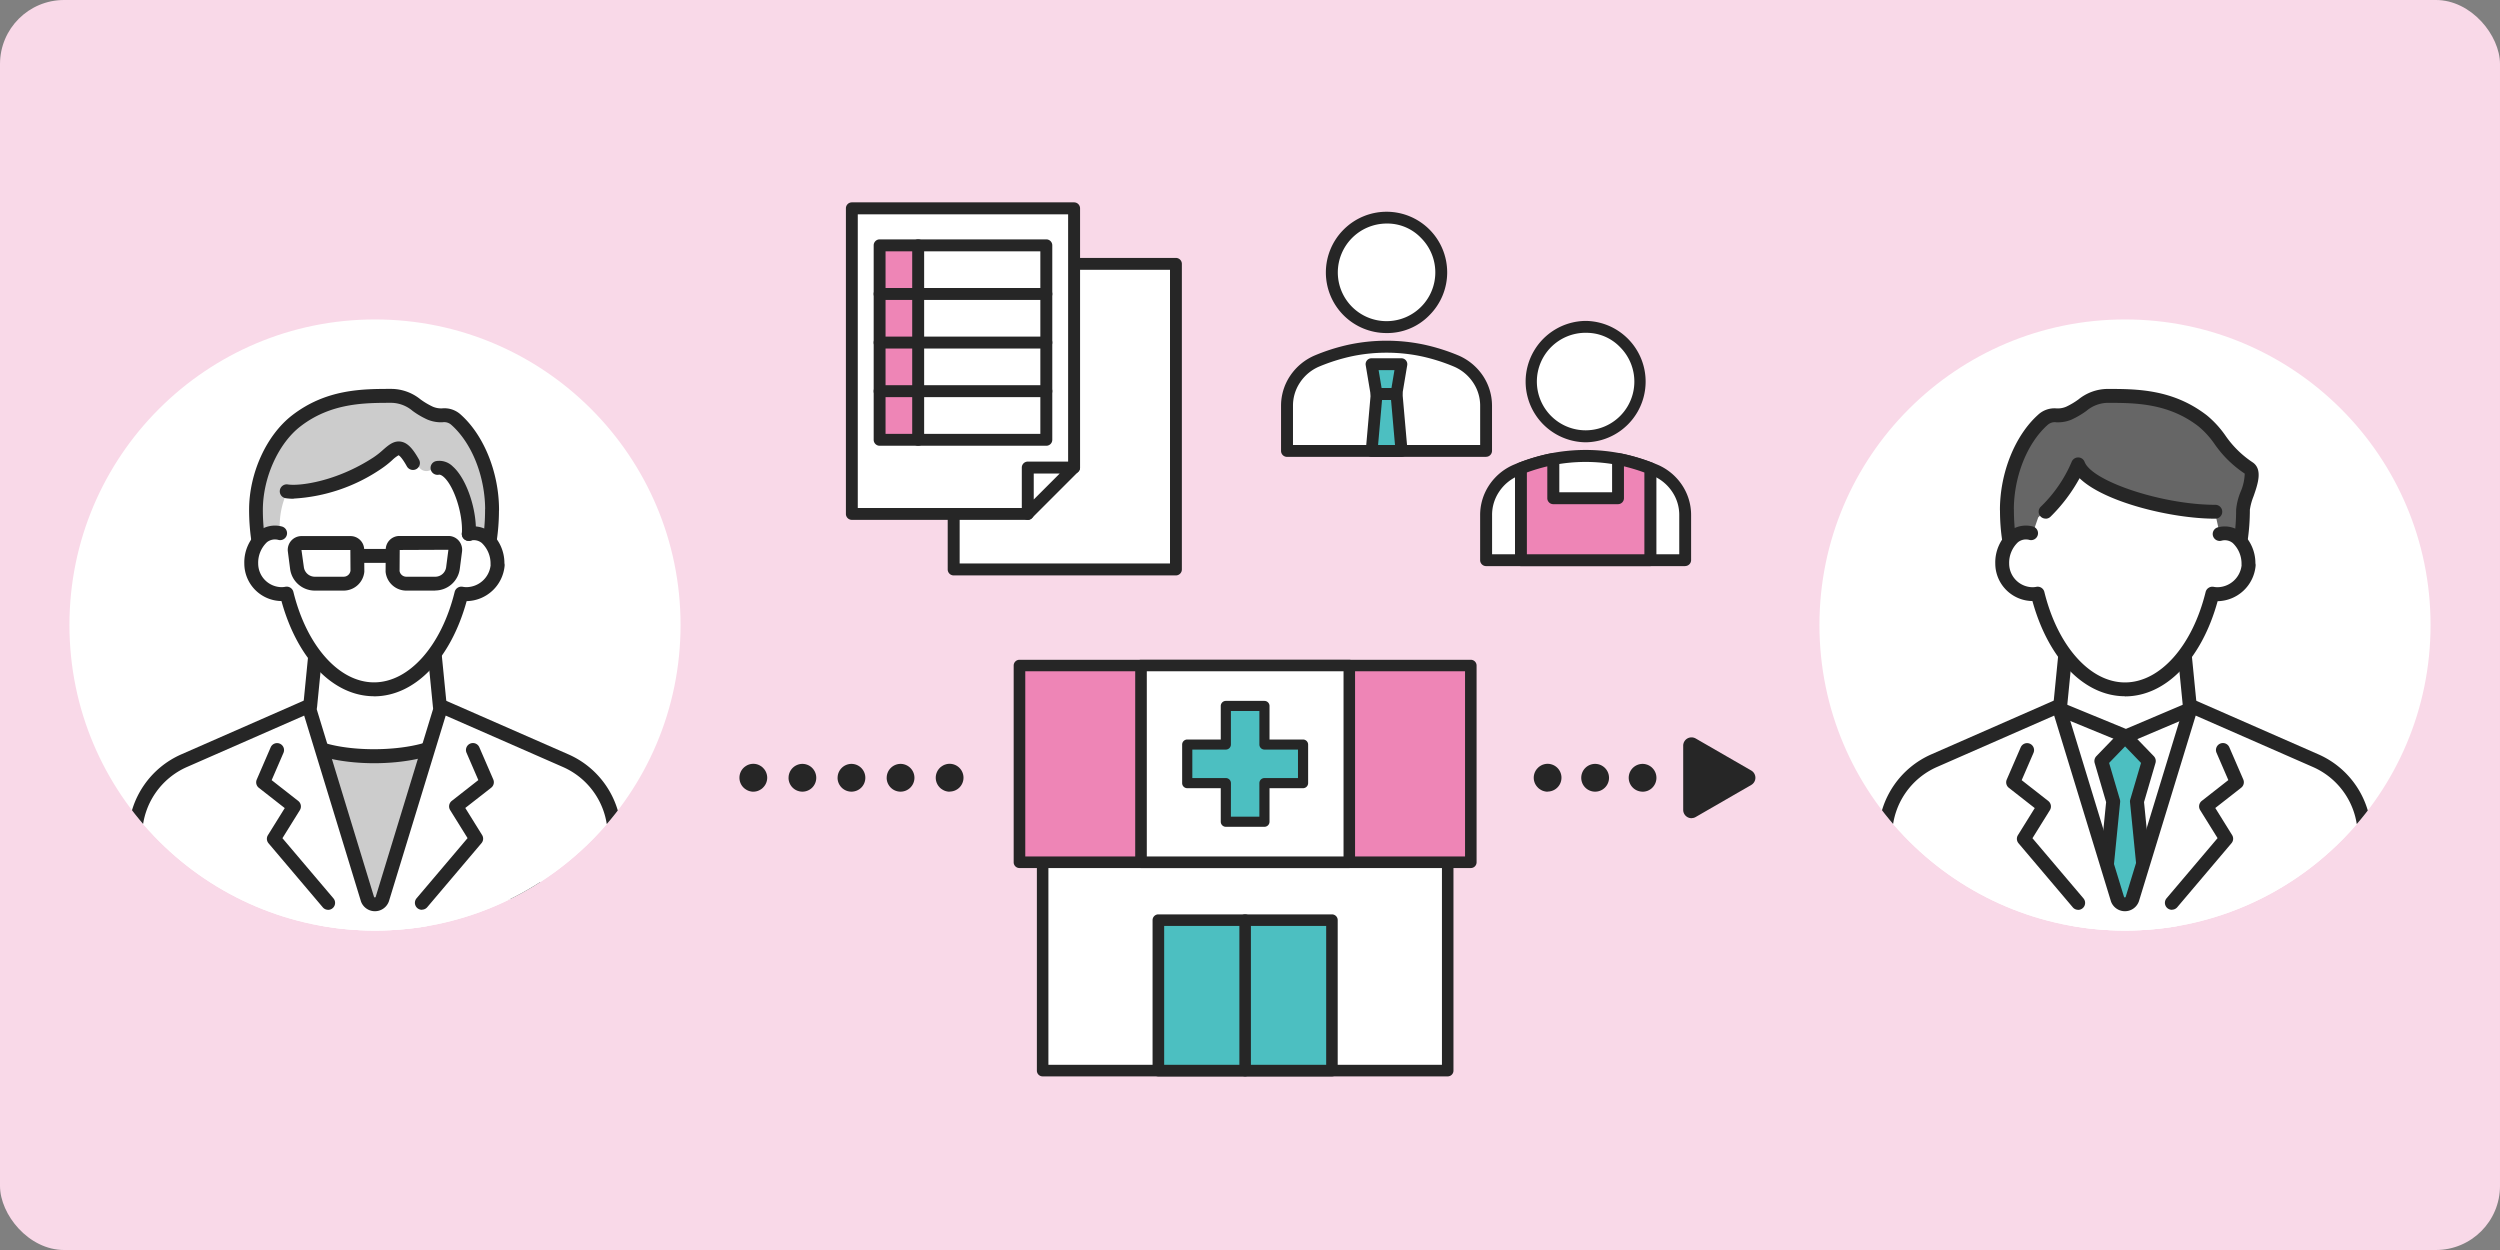 <svg xmlns="http://www.w3.org/2000/svg" xmlns:xlink="http://www.w3.org/1999/xlink" width="312" height="156" viewBox="0 0 312 156">
  <rect x="0" y="0" width="312" height="156" fill="#808080" stroke="none"/>
  <defs>
    <clipPath id="clip-path">
      <circle id="楕円形_3579" data-name="楕円形 3579" cx="38.133" cy="38.133" r="38.133" fill="none"/>
    </clipPath>
  </defs>
  <g id="グループ_78" data-name="グループ 78" transform="translate(-112 -672)">
    <rect id="長方形_55" data-name="長方形 55" width="312" height="156" rx="8" transform="translate(112 672)" fill="#f9d9e8"/>
    <g id="top_about" transform="translate(112 672)">
      <g id="illust">
        <rect id="長方形_9046" data-name="長方形 9046" width="312" height="156" fill="none"/>
        <rect id="長方形_9047" data-name="長方形 9047" width="69.333" height="69.333" transform="translate(120.727 73.667)" fill="none"/>
        <rect id="長方形_9048" data-name="長方形 9048" width="57.781" height="52" transform="translate(126.507 82.333)" fill="none"/>
        <rect id="長方形_9049" data-name="長方形 9049" width="50.553" height="43.333" transform="translate(130.121 90.281)" fill="#fff"/>
        <path id="パス_78589" data-name="パス 78589" d="M200.582,148.112H150.029a.718.718,0,0,1-.719-.719V104.059a.718.718,0,0,1,.719-.719h50.553a.718.718,0,0,1,.719.719v43.333A.718.718,0,0,1,200.582,148.112Zm-49.833-1.447h49.114V104.779H150.749Z" transform="translate(-19.908 -13.779)" fill="#262626"/>
        <rect id="長方形_9050" data-name="長方形 9050" width="56.333" height="24.553" transform="translate(127.227 83.053)" fill="#ee85b6"/>
        <path id="パス_78590" data-name="パス 78590" d="M203.023,121H146.689a.718.718,0,0,1-.719-.719V95.729a.718.718,0,0,1,.719-.719h56.333a.718.718,0,0,1,.719.719v24.553A.718.718,0,0,1,203.023,121Zm-55.605-1.447H202.3V96.44H147.417Z" transform="translate(-19.463 -12.668)" fill="#262626"/>
        <rect id="長方形_9051" data-name="長方形 9051" width="21.667" height="18.781" transform="translate(144.56 114.833)" fill="#4cbfc1"/>
        <path id="パス_78591" data-name="パス 78591" d="M188.356,151.889H166.689a.718.718,0,0,1-.719-.719V132.389a.718.718,0,0,1,.719-.719h21.667a.718.718,0,0,1,.719.719V151.17A.718.718,0,0,1,188.356,151.889Zm-20.939-1.447h20.219V133.109H167.417Z" transform="translate(-22.129 -17.556)" fill="#262626"/>
        <path id="パス_78592" data-name="パス 78592" d="M179.189,151.889a.718.718,0,0,1-.719-.719V132.389a.719.719,0,1,1,1.439,0V151.17A.718.718,0,0,1,179.189,151.889Z" transform="translate(-23.796 -17.556)" fill="#262626"/>
        <rect id="長方形_9052" data-name="長方形 9052" width="26" height="24.553" transform="translate(142.393 83.053)" fill="#fff"/>
        <path id="パス_78593" data-name="パス 78593" d="M190.189,121h-26a.718.718,0,0,1-.719-.719V95.729a.718.718,0,0,1,.719-.719h26a.718.718,0,0,1,.719.719v24.553A.718.718,0,0,1,190.189,121Zm-25.272-1.447H189.47V96.44H164.917Z" transform="translate(-21.796 -12.668)" fill="#262626"/>
        <path id="パス_78594" data-name="パス 78594" d="M185.417,106.48H180.6v-4.81H175.78v4.81h-4.81V111.3h4.81v4.81H180.6V111.3h4.819Z" transform="translate(-22.796 -13.556)" fill="#4cbfc1"/>
        <path id="パス_78595" data-name="パス 78595" d="M180.5,116.643h-4.819a.636.636,0,0,1-.633-.633v-4.186h-4.186a.636.636,0,0,1-.633-.633v-4.81a.636.636,0,0,1,.633-.633h4.186v-4.186a.636.636,0,0,1,.633-.633H180.5a.636.636,0,0,1,.633.633v4.186h4.186a.636.636,0,0,1,.633.633v4.81a.636.636,0,0,1-.633.633h-4.186v4.186A.636.636,0,0,1,180.5,116.643Zm-4.186-1.265h3.553v-4.186a.636.636,0,0,1,.633-.633h4.186v-3.553H180.5a.636.636,0,0,1-.633-.633v-4.186h-3.553v4.186a.636.636,0,0,1-.633.633H171.5v3.553h4.186a.636.636,0,0,1,.633.633Z" transform="translate(-22.697 -13.457)" fill="#262626"/>
        <rect id="長方形_9053" data-name="長方形 9053" width="55.467" height="55.467" transform="translate(157.733 20.8)" fill="none"/>
        <rect id="長方形_9054" data-name="長方形 9054" width="50.847" height="43.914" transform="translate(160.047 26.581)" fill="none"/>
        <path id="パス_78596" data-name="パス 78596" d="M198.618,45a6.827,6.827,0,0,0,4.827-11.665,6.827,6.827,0,1,0-9.655,9.655A6.592,6.592,0,0,0,198.618,45Z" transform="translate(-25.571 -4.176)" fill="#fff"/>
        <path id="パス_78597" data-name="パス 78597" d="M198.5,45.629a7.562,7.562,0,0,1-5.347-12.922A7.562,7.562,0,1,1,203.852,43.4,7.333,7.333,0,0,1,198.5,45.629Zm0-13.667a6.11,6.11,0,0,0-6.084,6.093,6.084,6.084,0,1,0,10.383-4.3A5.813,5.813,0,0,0,198.5,31.962Z" transform="translate(-25.457 -4.064)" fill="#262626"/>
        <path id="パス_78598" data-name="パス 78598" d="M185.76,62.94h24.111v-5.6a6.1,6.1,0,0,0-3.692-5.642,22.994,22.994,0,0,0-4.03-1.3,20.67,20.67,0,0,0-8.667,0,22.292,22.292,0,0,0-4.03,1.3,6.1,6.1,0,0,0-3.692,5.642Z" transform="translate(-24.768 -6.659)" fill="#fff"/>
        <path id="パス_78599" data-name="パス 78599" d="M210.063,63.56H185.215a.745.745,0,0,1-.745-.745v-5.6a6.714,6.714,0,0,1,1.135-3.77,7.007,7.007,0,0,1,3.12-2.565,24.364,24.364,0,0,1,4.29-1.343,22.722,22.722,0,0,1,9.239,0,24.751,24.751,0,0,1,4.281,1.335,6.983,6.983,0,0,1,3.129,2.565,6.714,6.714,0,0,1,1.135,3.77v5.6a.745.745,0,0,1-.745.745Zm-24.1-1.482h23.357V57.224a5.164,5.164,0,0,0-.884-2.947,5.433,5.433,0,0,0-2.47-2.019A23.031,23.031,0,0,0,201.942,51a21.209,21.209,0,0,0-8.615,0,23.5,23.5,0,0,0-4.021,1.257,5.383,5.383,0,0,0-2.461,2.011,5.164,5.164,0,0,0-.884,2.947v4.853Z" transform="translate(-24.596 -6.542)" fill="#262626"/>
        <path id="パス_78600" data-name="パス 78600" d="M200.623,56.167l.624-3.727H197.52l.615,3.727Z" transform="translate(-26.336 -6.992)" fill="#fff"/>
        <path id="パス_78601" data-name="パス 78601" d="M200.623,56.74h-2.487l-.615,7.107h3.727Z" transform="translate(-26.336 -7.565)" fill="#fff"/>
        <path id="パス_78602" data-name="パス 78602" d="M200.623,56.167h-2.487l-.615-3.727h3.727Z" transform="translate(-26.336 -6.992)" fill="#4cbfc1"/>
        <path id="パス_78603" data-name="パス 78603" d="M200.507,56.8h-2.487a.745.745,0,0,1-.737-.624l-.624-3.727a.736.736,0,0,1,.728-.858h3.727a.738.738,0,0,1,.563.26.751.751,0,0,1,.165.6l-.624,3.727a.752.752,0,0,1-.737.624Zm-1.855-1.491h1.222l.373-2.236h-1.976l.373,2.236Z" transform="translate(-26.22 -6.879)" fill="#262626"/>
        <path id="パス_78604" data-name="パス 78604" d="M198.135,56.74h2.487l.624,7.107H197.52Z" transform="translate(-26.336 -7.565)" fill="#4cbfc1"/>
        <path id="パス_78605" data-name="パス 78605" d="M201.133,64.47h-3.727a.729.729,0,0,1-.546-.243.748.748,0,0,1-.191-.563l.624-7.1a.743.743,0,0,1,.737-.676h2.487a.737.737,0,0,1,.737.676l.624,7.1a.736.736,0,0,1-.191.563.761.761,0,0,1-.546.243Zm-2.921-1.482h2.106l-.494-5.616H198.7l-.494,5.616Z" transform="translate(-26.222 -7.452)" fill="#262626"/>
        <path id="パス_78606" data-name="パス 78606" d="M227.278,60.726a6.865,6.865,0,1,0-4.827-2.011A6.572,6.572,0,0,0,227.278,60.726Z" transform="translate(-29.392 -6.273)" fill="#fff"/>
        <path id="パス_78607" data-name="パス 78607" d="M227.165,61.359a7.575,7.575,0,0,1,0-15.149,7.575,7.575,0,0,1,0,15.149Zm0-13.667a6.085,6.085,0,0,0-4.3,10.391,6.079,6.079,0,1,0,8.6-8.6,5.8,5.8,0,0,0-4.3-1.785Z" transform="translate(-29.279 -6.161)" fill="#262626"/>
        <path id="パス_78608" data-name="パス 78608" d="M214,78.67h24.847v-5.6a5.978,5.978,0,0,0-1.005-3.354,6.221,6.221,0,0,0-2.791-2.288,24.021,24.021,0,0,0-4.151-1.3,21.915,21.915,0,0,0-8.927,0,23.293,23.293,0,0,0-4.151,1.3,6.244,6.244,0,0,0-2.8,2.288,5.931,5.931,0,0,0-1.005,3.354v5.6Z" transform="translate(-28.533 -8.756)" fill="#fff"/>
        <path id="パス_78609" data-name="パス 78609" d="M238.733,79.29H213.885a.745.745,0,0,1-.745-.745v-5.6a6.714,6.714,0,0,1,1.135-3.77,6.951,6.951,0,0,1,3.12-2.565,24.139,24.139,0,0,1,4.29-1.343,22.722,22.722,0,0,1,9.239,0,24.516,24.516,0,0,1,4.281,1.335,6.928,6.928,0,0,1,3.129,2.565,6.714,6.714,0,0,1,1.135,3.77v5.6a.745.745,0,0,1-.745.745Zm-24.1-1.482h23.357V72.954a5.164,5.164,0,0,0-.884-2.947,5.432,5.432,0,0,0-2.47-2.019,23.031,23.031,0,0,0-4.021-1.257,21.209,21.209,0,0,0-8.615,0,23.263,23.263,0,0,0-4.021,1.257A5.382,5.382,0,0,0,215.515,70a5.165,5.165,0,0,0-.884,2.947V77.8Z" transform="translate(-28.419 -8.639)" fill="#262626"/>
        <path id="パス_78610" data-name="パス 78610" d="M231.551,66.178l-.425-.078v4.888h-8.077V66.1l-.425.078a25.106,25.106,0,0,0-3.614,1.083V78.719h16.146V67.261a22.815,22.815,0,0,0-3.614-1.083Z" transform="translate(-29.201 -8.813)" fill="#fff"/>
        <path id="パス_78611" data-name="パス 78611" d="M231.551,66.178l-.425-.078v4.888h-8.077V66.1l-.425.078a25.106,25.106,0,0,0-3.614,1.083V78.719h16.146V67.261a22.815,22.815,0,0,0-3.614-1.083Z" transform="translate(-29.201 -8.813)" fill="#ee85b6"/>
        <path id="パス_78612" data-name="パス 78612" d="M235.481,79.031H218.59V66.941l.234-.1a24.244,24.244,0,0,1,3.666-1.1l.277-.052.6-.113v4.966H230.7V65.58l.6.113c.1.017.191.035.277.052h0a24.248,24.248,0,0,1,3.666,1.1l.234.1V79.022Zm-16.146-.745h15.409V67.452a23.665,23.665,0,0,0-3.293-.971v4.81h-8.814v-4.81a23.322,23.322,0,0,0-3.293.971V78.285Z" transform="translate(-29.145 -8.744)" fill="#262626"/>
        <path id="パス_78613" data-name="パス 78613" d="M235.051,79.35H218.905a.745.745,0,0,1-.745-.745V67.147a.751.751,0,0,1,.477-.693,24.747,24.747,0,0,1,3.727-1.118c.1-.017.191-.035.295-.052l.147-.026a.753.753,0,0,1,.615.156.723.723,0,0,1,.269.572v4.151h6.587V65.986a.723.723,0,0,1,.269-.572.753.753,0,0,1,.615-.156l.147.026.295.052a25.05,25.05,0,0,1,3.727,1.118.751.751,0,0,1,.477.693V78.6a.745.745,0,0,1-.745.745Zm-15.409-1.482h14.664v-10.2a23.755,23.755,0,0,0-2.548-.771v3.978a.745.745,0,0,1-.745.745h-8.077a.745.745,0,0,1-.745-.745V66.9a23.11,23.11,0,0,0-2.548.763v10.2Z" transform="translate(-29.088 -8.699)" fill="#262626"/>
        <rect id="長方形_9055" data-name="長方形 9055" width="55.467" height="55.467" transform="translate(98.8 20.8)" fill="none"/>
        <rect id="長方形_9056" data-name="長方形 9056" width="41.6" height="46.219" transform="translate(105.733 25.419)" fill="none"/>
        <rect id="長方形_9057" data-name="長方形 9057" width="27.733" height="38.133" transform="translate(119.019 32.933)" fill="#fff"/>
        <path id="パス_78614" data-name="パス 78614" d="M164.949,76.764H137.215a.745.745,0,0,1-.745-.745V37.885a.745.745,0,0,1,.745-.745h27.733a.745.745,0,0,1,.745.745V76.019A.745.745,0,0,1,164.949,76.764Zm-26.988-1.491h26.251V38.622H137.961Z" transform="translate(-18.196 -4.952)" fill="#262626"/>
        <path id="_長方形_197" d="M144.623,68.133H122.67V30H150.4V62.353" transform="translate(-16.356 -4)" fill="#fff"/>
        <path id="パス_78615" data-name="パス 78615" d="M144.508,68.764H122.555a.745.745,0,0,1-.745-.745V29.885a.745.745,0,0,1,.745-.745h27.733a.745.745,0,0,1,.745.745V62.238a.745.745,0,1,1-1.491,0V30.631H123.292V67.282h21.216a.745.745,0,0,1,0,1.491Z" transform="translate(-16.241 -3.885)" fill="#262626"/>
        <rect id="長方形_9058" data-name="長方形 9058" width="4.801" height="24.267" transform="translate(109.781 30.619)" fill="#ee85b6"/>
        <path id="パス_78616" data-name="パス 78616" d="M131.777,59.912H126.23V34.9h5.547Zm-4.793-.745h4.056V35.645h-4.056Z" transform="translate(-16.831 -4.653)" fill="#262626"/>
        <path id="パス_78617" data-name="パス 78617" d="M147.355,49.961h-20.8a.745.745,0,0,1,0-1.491h20.8a.745.745,0,0,1,0,1.491Z" transform="translate(-16.775 -6.463)" fill="#262626"/>
        <path id="パス_78618" data-name="パス 78618" d="M147.355,56.961h-20.8a.745.745,0,1,1,0-1.491h20.8a.745.745,0,0,1,0,1.491Z" transform="translate(-16.775 -7.396)" fill="#262626"/>
        <path id="パス_78619" data-name="パス 78619" d="M147.355,42.961h-20.8a.745.745,0,1,1,0-1.491h20.8a.745.745,0,1,1,0,1.491Z" transform="translate(-16.775 -5.529)" fill="#262626"/>
        <path id="パス_78620" data-name="パス 78620" d="M132.1,60.227a.745.745,0,0,1-.745-.745V35.215a.745.745,0,1,1,1.491,0V59.482A.745.745,0,0,1,132.1,60.227Z" transform="translate(-17.513 -4.596)" fill="#262626"/>
        <path id="パス_78621" data-name="パス 78621" d="M147.355,60.227h-20.8a.745.745,0,0,1-.745-.745V35.215a.745.745,0,0,1,.745-.745h20.8a.745.745,0,0,1,.745.745V59.482A.745.745,0,0,1,147.355,60.227Zm-20.063-1.482H146.61V35.961H127.292Z" transform="translate(-16.775 -4.596)" fill="#262626"/>
        <path id="パス_78622" data-name="パス 78622" d="M148,73.111V67.33h5.781Z" transform="translate(-19.733 -8.977)" fill="#fff"/>
        <path id="パス_78623" data-name="パス 78623" d="M147.885,73.741a.68.68,0,0,1-.286-.061A.745.745,0,0,1,147.14,73V67.215a.745.745,0,0,1,.745-.745h5.781a.739.739,0,0,1,.52,1.265l-5.781,5.781a.747.747,0,0,1-.529.217Zm.745-5.781V71.2l3.241-3.241Z" transform="translate(-19.619 -8.863)" fill="#262626"/>
        <circle id="楕円形_3578" data-name="楕円形 3578" cx="38.133" cy="38.133" r="38.133" transform="translate(8.667 39.867)" fill="#fff"/>
        <g id="グループ_30630" data-name="グループ 30630" transform="translate(8.667 39.867)" clip-path="url(#clip-path)">
          <rect id="長方形_9059" data-name="長方形 9059" width="83.2" height="83.2" transform="translate(-3.467 1.733)" fill="none"/>
          <rect id="長方形_9060" data-name="長方形 9060" width="62.4" height="69.333" transform="translate(6.933 8.667)" fill="none"/>
          <path id="パス_78624" data-name="パス 78624" d="M44.37,100.693l.65-6.413H60.291l.65,6.413-1.768,28.877H45.93Z" transform="translate(-14.583 -52.437)" fill="#fff"/>
          <path id="パス_78625" data-name="パス 78625" d="M63.1,101.427a.865.865,0,0,1-.858-.78l-.633-6.413a.866.866,0,0,1,1.725-.165l.633,6.413a.866.866,0,0,1-.78.945Z" transform="translate(-16.881 -52.305)" fill="#262626"/>
          <path id="パス_78626" data-name="パス 78626" d="M44.536,101.427h-.087a.866.866,0,0,1-.78-.945l.633-6.413a.866.866,0,1,1,1.725.165l-.633,6.413A.864.864,0,0,1,44.536,101.427Z" transform="translate(-14.489 -52.305)" fill="#262626"/>
          <path id="パス_78627" data-name="パス 78627" d="M60.734,106.11c-3.484,3.2-15.834,3.259-19.049,0L33.07,123.478l18.079,5.07,20.029-3.666Z" transform="translate(-13.076 -54.015)" fill="#ccc"/>
          <path id="パス_78628" data-name="パス 78628" d="M51.016,129.281a.729.729,0,0,1-.234-.035L32.7,124.176a.839.839,0,0,1-.555-.485.875.875,0,0,1,.017-.737l8.615-17.368a.857.857,0,0,1,.641-.468.868.868,0,0,1,.754.243c2.851,2.886,14.69,2.869,17.845-.026a.859.859,0,0,1,1.335.217L71.8,124.324a.847.847,0,0,1,.026.789.887.887,0,0,1-.624.485l-20.029,3.666a.952.952,0,0,1-.156.017ZM34.177,122.79l16.883,4.732L69.7,124.107l-9.377-16.848c-4.273,2.661-14.335,2.669-18.469.052l-7.679,15.479Z" transform="translate(-12.943 -53.881)" fill="#262626"/>
          <path id="パス_78629" data-name="パス 78629" d="M79.665,130.557l-.442-13.165a10.131,10.131,0,0,0-6.127-8.918L57.609,101.68l-7.358,24.093a.984.984,0,0,1-1.846,0L41.047,101.68l-15.487,6.795a10.131,10.131,0,0,0-6.127,8.918l-.442,13.165" transform="translate(-11.199 -53.424)" fill="#fff"/>
          <path id="パス_78630" data-name="パス 78630" d="M79.531,131.291a.87.87,0,0,1-.867-.841l-.442-13.165a9.331,9.331,0,0,0-5.607-8.155l-14.595-6.4-7.081,23.157a1.85,1.85,0,0,1-3.493.035l-7.089-23.192-14.595,6.4a9.346,9.346,0,0,0-5.607,8.155l-.442,13.165a.847.847,0,0,1-.893.841.875.875,0,0,1-.841-.893l.442-13.165a11.067,11.067,0,0,1,6.639-9.681l15.487-6.795a.919.919,0,0,1,.711,0,.85.85,0,0,1,.468.537l7.358,24.093s-.009.026.1.026c.087,0,.1-.043.1-.061L56.633,101.3a.872.872,0,0,1,.468-.537.849.849,0,0,1,.711,0L73.3,107.553a11.062,11.062,0,0,1,6.639,9.681L80.38,130.4a.864.864,0,0,1-.841.893h-.026Z" transform="translate(-11.064 -53.291)" fill="#262626"/>
          <path id="パス_78631" data-name="パス 78631" d="M45.868,127.81a.86.86,0,0,1-.659-.3l-6.777-8a.862.862,0,0,1-.078-1.014l2.1-3.38-3.233-2.531a.871.871,0,0,1-.26-1.031L38.7,107.53a.869.869,0,0,1,1.595.693l-1.473,3.406,3.319,2.6a.873.873,0,0,1,.2,1.144l-2.175,3.5,6.37,7.514a.872.872,0,0,1-.667,1.43Z" transform="translate(-13.585 -54.134)" fill="#262626"/>
          <path id="パス_78632" data-name="パス 78632" d="M60.616,127.808a.872.872,0,0,1-.667-1.43l6.37-7.514-2.175-3.5a.874.874,0,0,1,.2-1.144l3.319-2.6-1.473-3.406a.869.869,0,0,1,1.595-.693l1.742,4.021a.871.871,0,0,1-.26,1.031L66.033,115.1l2.1,3.38a.861.861,0,0,1-.078,1.014l-6.777,8a.873.873,0,0,1-.659.3Z" transform="translate(-16.633 -54.133)" fill="#262626"/>
          <path id="パス_78633" data-name="パス 78633" d="M37.188,75h-.13a25.5,25.5,0,0,1-.277-3.779c0-4.117,1.933-8.693,5-11.085C45.7,57.1,49.841,57,53.715,57c2.184,0,2.912,1.326,4.775,2.141,1.447.633,2.132-.173,3.285.858,2.895,2.6,4.472,7.1,4.472,11.215h-.009a25.5,25.5,0,0,1-.277,3.779H65.84a4.563,4.563,0,0,1,1.092,3.025l.026.061a3.948,3.948,0,0,1-3.917,3.657,3.612,3.612,0,0,1-.615-.061c-1.725,6.994-5.945,11.943-10.9,11.943s-9.187-4.949-10.9-11.943a3.511,3.511,0,0,1-.607.061A3.813,3.813,0,0,1,36.2,77.921a4.65,4.65,0,0,1,1.005-2.929Z" transform="translate(-13.493 -47.467)" fill="#fff"/>
          <path id="パス_78634" data-name="パス 78634" d="M37.277,75h-.13a25.5,25.5,0,0,1-.277-3.779c0-4.117,1.933-8.693,5-11.085C45.788,57.1,49.931,57,53.8,57c2.184,0,2.912,1.326,4.775,2.141,1.447.633,2.132-.173,3.285.858,2.895,2.6,4.472,7.1,4.472,11.215h-.009a25.5,25.5,0,0,1-.277,3.779h-.121c-.563-1.283-2.089-.927-2.5-.763-.347-2.461-1.118-8.979-4.905-7.913a1.089,1.089,0,0,1-1.309-.425c-1.1-2.331-2.253-3.181-4.134-1.4-1.759,1.681-6.309,4.264-12.376,4.637a9.9,9.9,0,0,0-.832,5c-1.083-.5-2.583.858-2.583.858Z" transform="translate(-13.583 -47.467)" fill="#ccc"/>
          <path id="パス_78635" data-name="パス 78635" d="M37.014,75.734a.867.867,0,0,1-.858-.745,26.6,26.6,0,0,1-.286-3.9c0-4.559,2.149-9.282,5.339-11.769C45.49,56,50.023,56,53.671,56a5.822,5.822,0,0,1,3.588,1.309,9.309,9.309,0,0,0,1.534.91,2.656,2.656,0,0,0,1.222.208,3,3,0,0,1,2.288.8c2.895,2.591,4.758,7.254,4.758,11.865a.746.746,0,0,1-.009.139,25.955,25.955,0,0,1-.286,3.761.858.858,0,0,1-.979.737.867.867,0,0,1-.737-.979,24.411,24.411,0,0,0,.269-3.657.655.655,0,0,1,.009-.13c-.035-4.1-1.664-8.19-4.186-10.443a1.335,1.335,0,0,0-1.135-.355,4.384,4.384,0,0,1-1.924-.355,10.416,10.416,0,0,1-1.811-1.066,4.18,4.18,0,0,0-2.609-1.005c-3.38,0-7.592,0-11.405,2.955-2.747,2.132-4.671,6.413-4.671,10.4a24.5,24.5,0,0,0,.269,3.657.863.863,0,0,1-.737.979H37Z" transform="translate(-13.449 -47.333)" fill="#262626"/>
          <path id="パス_78636" data-name="パス 78636" d="M51.378,96.984c-5.087,0-9.568-4.637-11.561-11.882a4.69,4.69,0,0,1-4.637-4.68,5.143,5.143,0,0,1,1.751-4.013,3.316,3.316,0,0,1,2.912-.615.864.864,0,1,1-.4,1.681,1.616,1.616,0,0,0-1.439.286,3.533,3.533,0,0,0-1.092,2.661,2.955,2.955,0,0,0,2.947,2.947,2.763,2.763,0,0,0,.468-.052.859.859,0,0,1,.979.65c1.664,6.751,5.7,11.284,10.062,11.284s8.4-4.533,10.062-11.284a.866.866,0,0,1,.979-.65,2.867,2.867,0,0,0,.477.052,3.071,3.071,0,0,0,3.033-2.73c0-.043-.009-.087-.009-.121a3.533,3.533,0,0,0-1.092-2.661,1.566,1.566,0,0,0-1.439-.286.864.864,0,0,1-.4-1.681,3.343,3.343,0,0,1,2.912.615,5.134,5.134,0,0,1,1.751,3.883.887.887,0,0,1,.026.295,4.851,4.851,0,0,1-4.741,4.429c-1.993,7.245-6.474,11.882-11.561,11.882Z" transform="translate(-13.357 -49.959)" fill="#262626"/>
          <path id="パス_78637" data-name="パス 78637" d="M66.775,76.343h-.061a.863.863,0,0,1-.806-.919c.156-2.418-.971-5.911-2.271-7.055-.139-.121-.407-.321-.607-.277a.865.865,0,0,1-.329-1.7,2.375,2.375,0,0,1,2.08.676c1.716,1.508,3.051,5.469,2.86,8.467a.865.865,0,0,1-.867.815Z" transform="translate(-16.933 -48.714)" fill="#262626"/>
          <path id="パス_78638" data-name="パス 78638" d="M42.023,70.72a6.605,6.605,0,0,1-1.005-.069.869.869,0,0,1,.277-1.716c1.387.225,6.023-.321,10.721-3.4a10.093,10.093,0,0,0,1.153-.91c.693-.607,1.352-1.179,2.245-1.031.789.139,1.439.789,2.253,2.245a.867.867,0,0,1-1.517.841c-.693-1.248-1.005-1.369-1.04-1.387a4.318,4.318,0,0,0-.806.624,11.563,11.563,0,0,1-1.343,1.057A21.541,21.541,0,0,1,42.014,70.7Z" transform="translate(-14.038 -48.343)" fill="#262626"/>
          <path id="パス_78639" data-name="パス 78639" d="M48.425,84h-3.64a3.109,3.109,0,0,1-3.059-2.73l-.277-2.141a1.717,1.717,0,0,1,1.7-1.933h6.119a1.709,1.709,0,0,1,1.707,1.7l.017,2.652v.1A2.6,2.6,0,0,1,48.416,84Zm-5.278-5.07.295,2.115a1.379,1.379,0,0,0,1.343,1.222h3.64a.857.857,0,0,0,.841-.754l-.017-2.583Zm6.119,0Z" transform="translate(-14.191 -50.16)" fill="#262626"/>
          <path id="パス_78640" data-name="パス 78640" d="M61.744,84H58.1a2.6,2.6,0,0,1-2.574-2.357v-.1l.017-2.661a1.709,1.709,0,0,1,1.707-1.7h6.119a1.685,1.685,0,0,1,1.283.581,1.742,1.742,0,0,1,.416,1.352l-.277,2.141a3.108,3.108,0,0,1-3.059,2.73Zm-4.481-2.487a.857.857,0,0,0,.841.754h3.64a1.372,1.372,0,0,0,1.343-1.222l.277-2.141-6.075.026-.017,2.583Z" transform="translate(-16.071 -50.159)" fill="#262626"/>
          <path id="パス_78641" data-name="パス 78641" d="M55.489,80.783H51.667a.867.867,0,1,1,0-1.733h3.822a.867.867,0,1,1,0,1.733Z" transform="translate(-15.44 -50.407)" fill="#262626"/>
        </g>
        <circle id="楕円形_3580" data-name="楕円形 3580" cx="38.133" cy="38.133" r="38.133" transform="translate(227.067 39.867)" fill="#fff"/>
        <g id="グループ_30631" data-name="グループ 30631" transform="translate(227.067 39.867)" clip-path="url(#clip-path)">
          <rect id="長方形_9061" data-name="長方形 9061" width="83.2" height="83.2" transform="translate(-3.467 1.733)" fill="none"/>
          <rect id="長方形_9062" data-name="長方形 9062" width="62.4" height="69.333" transform="translate(6.933 8.667)" fill="none"/>
          <path id="パス_78642" data-name="パス 78642" d="M296.37,100.693l.65-6.413h15.271l.65,6.413-1.768,28.877H297.93Z" transform="translate(-266.582 -52.437)" fill="#fff"/>
          <path id="パス_78643" data-name="パス 78643" d="M315.1,101.427a.864.864,0,0,1-.858-.78l-.633-6.413a.866.866,0,1,1,1.725-.165l.633,6.413a.866.866,0,0,1-.78.945Z" transform="translate(-268.881 -52.305)" fill="#262626"/>
          <path id="パス_78644" data-name="パス 78644" d="M296.536,101.427h-.087a.866.866,0,0,1-.78-.945l.633-6.413a.866.866,0,0,1,1.725.165l-.633,6.413A.864.864,0,0,1,296.536,101.427Z" transform="translate(-266.488 -52.305)" fill="#262626"/>
          <path id="パス_78645" data-name="パス 78645" d="M304.746,106.255a.862.862,0,0,1-.329-.069l-8.2-3.371a.863.863,0,1,1,.659-1.595l7.861,3.233,7.618-3.233a.87.87,0,0,1,1.135.459.859.859,0,0,1-.459,1.135l-7.947,3.371a.907.907,0,0,1-.338.069Z" transform="translate(-266.491 -53.354)" fill="#262626"/>
          <path id="パス_78646" data-name="パス 78646" d="M305.544,106.04l2.964,3.077-1.482,5.044,1.482,14.889H302.58l1.482-14.889-1.482-5.044Z" transform="translate(-267.411 -54.005)" fill="#4cbfc1"/>
          <path id="パス_78647" data-name="パス 78647" d="M308.375,129.786h-5.928a.867.867,0,0,1-.641-.286.857.857,0,0,1-.217-.667l1.465-14.725-1.43-4.879a.894.894,0,0,1,.208-.849l2.964-3.068a.9.9,0,0,1,1.248,0l2.964,3.068a.873.873,0,0,1,.208.849l-1.43,4.879,1.465,14.725a.858.858,0,0,1-.217.667.867.867,0,0,1-.641.286Zm-4.966-1.733h4.013l-1.387-13.945a.841.841,0,0,1,.035-.329l1.343-4.559-1.993-2.063-1.993,2.063,1.343,4.559a.841.841,0,0,1,.035.329l-1.387,13.945Z" transform="translate(-267.278 -53.874)" fill="#262626"/>
          <path id="パス_78648" data-name="パス 78648" d="M331.665,130.557l-.442-13.165a10.131,10.131,0,0,0-6.127-8.918l-15.487-6.795-7.358,24.093a.984.984,0,0,1-1.846,0l-7.358-24.093-15.487,6.795a10.131,10.131,0,0,0-6.127,8.918l-.442,13.165" transform="translate(-263.199 -53.424)" fill="#fff"/>
          <path id="パス_78649" data-name="パス 78649" d="M331.531,131.291a.87.87,0,0,1-.867-.841l-.442-13.165a9.331,9.331,0,0,0-5.607-8.155l-14.595-6.4-7.081,23.157a1.85,1.85,0,0,1-3.493.035l-7.089-23.192-14.595,6.4a9.346,9.346,0,0,0-5.607,8.155l-.442,13.165a.838.838,0,0,1-.893.841.875.875,0,0,1-.841-.893l.442-13.165a11.067,11.067,0,0,1,6.639-9.681l15.487-6.795a.919.919,0,0,1,.711,0,.85.85,0,0,1,.468.537l7.358,24.093s-.009.026.1.026c.087,0,.1-.043.1-.061l7.349-24.059a.872.872,0,0,1,.468-.537.848.848,0,0,1,.711,0l15.487,6.795a11.062,11.062,0,0,1,6.639,9.681l.442,13.165a.864.864,0,0,1-.841.893h-.026Z" transform="translate(-263.064 -53.291)" fill="#262626"/>
          <path id="パス_78650" data-name="パス 78650" d="M289.328,75h-.121a25.5,25.5,0,0,1-.277-3.779h-.009c0-4.117,1.577-8.623,4.472-11.215,1.153-1.031,1.837-.225,3.285-.858,1.863-.823,2.591-2.141,4.775-2.141,3.874,0,8.017.1,11.934,3.137,2.063,1.6,2.669,3.9,5.711,5.859,1.187.763-.711,3.865-.711,5.217A25.66,25.66,0,0,1,318.11,75h-.13a4.563,4.563,0,0,1,1.092,3.025l.026.061a3.948,3.948,0,0,1-3.917,3.657,3.61,3.61,0,0,1-.615-.061c-1.725,6.994-5.945,11.943-10.9,11.943s-9.187-4.949-10.9-11.943a3.51,3.51,0,0,1-.607.061,3.813,3.813,0,0,1-3.813-3.813A4.65,4.65,0,0,1,289.345,75Z" transform="translate(-265.512 -47.468)" fill="#fff"/>
          <path id="パス_78651" data-name="パス 78651" d="M289.417,75H289.3a25.51,25.51,0,0,1-.277-3.779h-.009c0-4.117,1.577-8.623,4.472-11.215,1.153-1.031,1.837-.225,3.285-.858,1.863-.823,2.591-2.141,4.775-2.141,3.874,0,8.017.1,11.934,3.137,2.063,1.6,2.669,3.9,5.711,5.859,1.187.763-.711,3.865-.711,5.217A25.676,25.676,0,0,1,318.2,75h-.13a2.369,2.369,0,0,0-2.513-.771l-.572-2.583c-5.7-.165-15.435-3.059-17.264-5.651a29.5,29.5,0,0,1-4.819,6.179l-.737,2.132c-1.23-.737-2.73.685-2.73.685Z" transform="translate(-265.601 -47.468)" fill="#666"/>
          <path id="パス_78652" data-name="パス 78652" d="M297.868,127.81a.86.86,0,0,1-.659-.3l-6.777-8a.862.862,0,0,1-.078-1.014l2.1-3.38-3.233-2.531a.871.871,0,0,1-.26-1.031l1.742-4.021a.869.869,0,1,1,1.595.693l-1.473,3.406,3.319,2.6a.873.873,0,0,1,.2,1.144l-2.175,3.5,6.37,7.514a.872.872,0,0,1-.667,1.43Z" transform="translate(-265.585 -54.134)" fill="#262626"/>
          <path id="パス_78653" data-name="パス 78653" d="M312.616,127.808a.872.872,0,0,1-.667-1.43l6.37-7.514-2.175-3.5a.874.874,0,0,1,.2-1.144l3.319-2.6-1.473-3.406a.869.869,0,1,1,1.595-.693l1.742,4.021a.871.871,0,0,1-.26,1.031l-3.233,2.531,2.1,3.38a.861.861,0,0,1-.078,1.014l-6.777,8a.873.873,0,0,1-.659.3Z" transform="translate(-268.633 -54.133)" fill="#262626"/>
          <path id="パス_78654" data-name="パス 78654" d="M303.518,96.984c-5.087,0-9.568-4.637-11.561-11.882a4.691,4.691,0,0,1-4.637-4.68,5.143,5.143,0,0,1,1.751-4.013,3.316,3.316,0,0,1,2.912-.615.864.864,0,1,1-.4,1.681,1.594,1.594,0,0,0-1.439.295,3.534,3.534,0,0,0-1.092,2.661A2.955,2.955,0,0,0,292,83.377a2.762,2.762,0,0,0,.468-.052.854.854,0,0,1,.979.65c1.664,6.751,5.7,11.284,10.062,11.284s8.4-4.533,10.062-11.284a.866.866,0,0,1,.979-.65,2.864,2.864,0,0,0,.477.052,3.072,3.072,0,0,0,3.033-2.73c0-.043-.009-.087-.009-.121a3.533,3.533,0,0,0-1.092-2.661,1.566,1.566,0,0,0-1.439-.286.872.872,0,0,1-1.04-.641.861.861,0,0,1,.641-1.04,3.348,3.348,0,0,1,2.912.615,5.134,5.134,0,0,1,1.751,3.883.886.886,0,0,1,.026.295,4.851,4.851,0,0,1-4.741,4.429C313.077,92.365,308.6,97,303.509,97Z" transform="translate(-265.376 -49.959)" fill="#262626"/>
          <path id="パス_78655" data-name="パス 78655" d="M318.055,75.735h-.121a.867.867,0,0,1-.737-.979,24.412,24.412,0,0,0,.269-3.657,7.676,7.676,0,0,1,.555-2.245,6.161,6.161,0,0,0,.52-2.279,13.926,13.926,0,0,1-3.77-3.7,10.85,10.85,0,0,0-1.976-2.175c-3.8-2.955-8.017-2.955-11.405-2.955a4.18,4.18,0,0,0-2.609,1.005,11,11,0,0,1-1.811,1.066,4.365,4.365,0,0,1-1.924.355,1.344,1.344,0,0,0-1.135.355c-2.513,2.253-4.151,6.344-4.186,10.443,0,.043.009.087.009.13A24.5,24.5,0,0,0,290,74.756a.867.867,0,1,1-1.716.243,24.906,24.906,0,0,1-.286-3.77c0-.043-.009-.087-.009-.13,0-4.611,1.872-9.273,4.758-11.865a3,3,0,0,1,2.288-.8,2.656,2.656,0,0,0,1.222-.208,9.307,9.307,0,0,0,1.534-.91,5.822,5.822,0,0,1,3.588-1.309c3.649,0,8.19,0,12.463,3.319a12.532,12.532,0,0,1,2.288,2.5,12.494,12.494,0,0,0,3.363,3.319c1.335.858.676,2.747.147,4.264a7.324,7.324,0,0,0-.459,1.681,26.514,26.514,0,0,1-.286,3.9.867.867,0,0,1-.858.745Z" transform="translate(-265.465 -47.335)" fill="#262626"/>
          <path id="パス_78656" data-name="パス 78656" d="M294.436,73.505a.88.88,0,0,1-.624-.26.863.863,0,0,1,.017-1.222,17.09,17.09,0,0,0,3.848-5.581.873.873,0,0,1,.806-.572.848.848,0,0,1,.815.555c.953,2.453,9.776,5.356,16.285,5.356a.867.867,0,1,1,0,1.733c-5.391,0-13.841-2.054-16.909-5.053a20.573,20.573,0,0,1-3.631,4.81.859.859,0,0,1-.607.243Z" transform="translate(-266.209 -48.649)" fill="#262626"/>
        </g>
        <path id="パス_78657" data-name="パス 78657" d="M108.213,113.467a1.123,1.123,0,0,1-.338-.035,1.437,1.437,0,0,1-.329-.1,1.967,1.967,0,0,1-.295-.165,1.55,1.55,0,0,1-.269-.217,1.737,1.737,0,0,1,0-2.444,1.55,1.55,0,0,1,.269-.217,1.965,1.965,0,0,1,.295-.165,2.058,2.058,0,0,1,.329-.1,1.774,1.774,0,0,1,.676,0,1.958,1.958,0,0,1,.321.1,2.052,2.052,0,0,1,.3.165,1.233,1.233,0,0,1,.26.217,1.716,1.716,0,0,1,0,2.444,1.233,1.233,0,0,1-.26.217,2.055,2.055,0,0,1-.3.165,1.368,1.368,0,0,1-.321.1A1.494,1.494,0,0,1,108.213,113.467Z" transform="translate(-14.197 -14.667)" fill="#262626"/>
        <path id="パス_78658" data-name="パス 78658" d="M125.8,111.733A1.738,1.738,0,0,1,127.529,110h0a1.738,1.738,0,0,1,1.733,1.733h0a1.733,1.733,0,0,1-1.733,1.733h0a1.733,1.733,0,0,1-1.733-1.733Zm-6.127,0A1.738,1.738,0,0,1,121.4,110h0a1.733,1.733,0,0,1,1.733,1.733h0a1.727,1.727,0,0,1-1.733,1.733h0A1.733,1.733,0,0,1,119.669,111.733Zm-6.119,0A1.733,1.733,0,0,1,115.283,110h0a1.731,1.731,0,0,1,1.725,1.733h0a1.726,1.726,0,0,1-1.725,1.733h0A1.727,1.727,0,0,1,113.55,111.733Z" transform="translate(-15.14 -14.667)" fill="#262626"/>
        <path id="パス_78659" data-name="パス 78659" d="M136.475,113.467a1.122,1.122,0,0,1-.338-.035,1.5,1.5,0,0,1-.321-.1,1.613,1.613,0,0,1-.295-.165,1.281,1.281,0,0,1-.269-.217,1.737,1.737,0,0,1,0-2.444,1.282,1.282,0,0,1,.269-.217,1.611,1.611,0,0,1,.295-.165,2.244,2.244,0,0,1,.321-.1,1.733,1.733,0,1,1,.338,3.432Z" transform="translate(-17.967 -14.667)" fill="#262626"/>
        <path id="パス_78660" data-name="パス 78660" d="M222.593,113.467a1.122,1.122,0,0,1-.338-.035,1.572,1.572,0,0,1-.329-.1,1.966,1.966,0,0,1-.295-.165,1.232,1.232,0,0,1-.26-.217,1.716,1.716,0,0,1,0-2.444,1.232,1.232,0,0,1,.26-.217,1.964,1.964,0,0,1,.295-.165,2.353,2.353,0,0,1,.329-.1,1.728,1.728,0,0,1,1.56.477,1.733,1.733,0,0,1-1.222,2.955Z" transform="translate(-29.448 -14.667)" fill="#262626"/>
        <path id="パス_78661" data-name="パス 78661" d="M227.7,111.733A1.733,1.733,0,0,1,229.433,110h0a1.738,1.738,0,0,1,1.733,1.733h0a1.733,1.733,0,0,1-1.733,1.733h0A1.727,1.727,0,0,1,227.7,111.733Z" transform="translate(-30.36 -14.667)" fill="#262626"/>
        <path id="パス_78662" data-name="パス 78662" d="M236.272,113.467a1.733,1.733,0,1,1,.338-3.432,2.247,2.247,0,0,1,.321.1,2.057,2.057,0,0,1,.3.165,1.5,1.5,0,0,1,.26.217,1.737,1.737,0,0,1,0,2.444,1.5,1.5,0,0,1-.26.217,2.056,2.056,0,0,1-.3.165,1.808,1.808,0,0,1-.659.13Z" transform="translate(-31.271 -14.667)" fill="#262626"/>
        <path id="パス_78663" data-name="パス 78663" d="M250.513,111.384l-6.933-4v8.008Z" transform="translate(-32.477 -14.317)" fill="#262626"/>
        <path id="パス_78664" data-name="パス 78664" d="M243.42,116.268a1.018,1.018,0,0,1-.52-.139,1.038,1.038,0,0,1-.52-.9V107.22a1.038,1.038,0,0,1,.52-.9,1.059,1.059,0,0,1,1.04,0l6.933,4a1.041,1.041,0,0,1,0,1.8l-6.933,4a1.018,1.018,0,0,1-.52.139Zm1.04-7.245v4.4l3.813-2.2Z" transform="translate(-32.317 -14.158)" fill="#262626"/>
      </g>
    </g>
  </g>
</svg>
